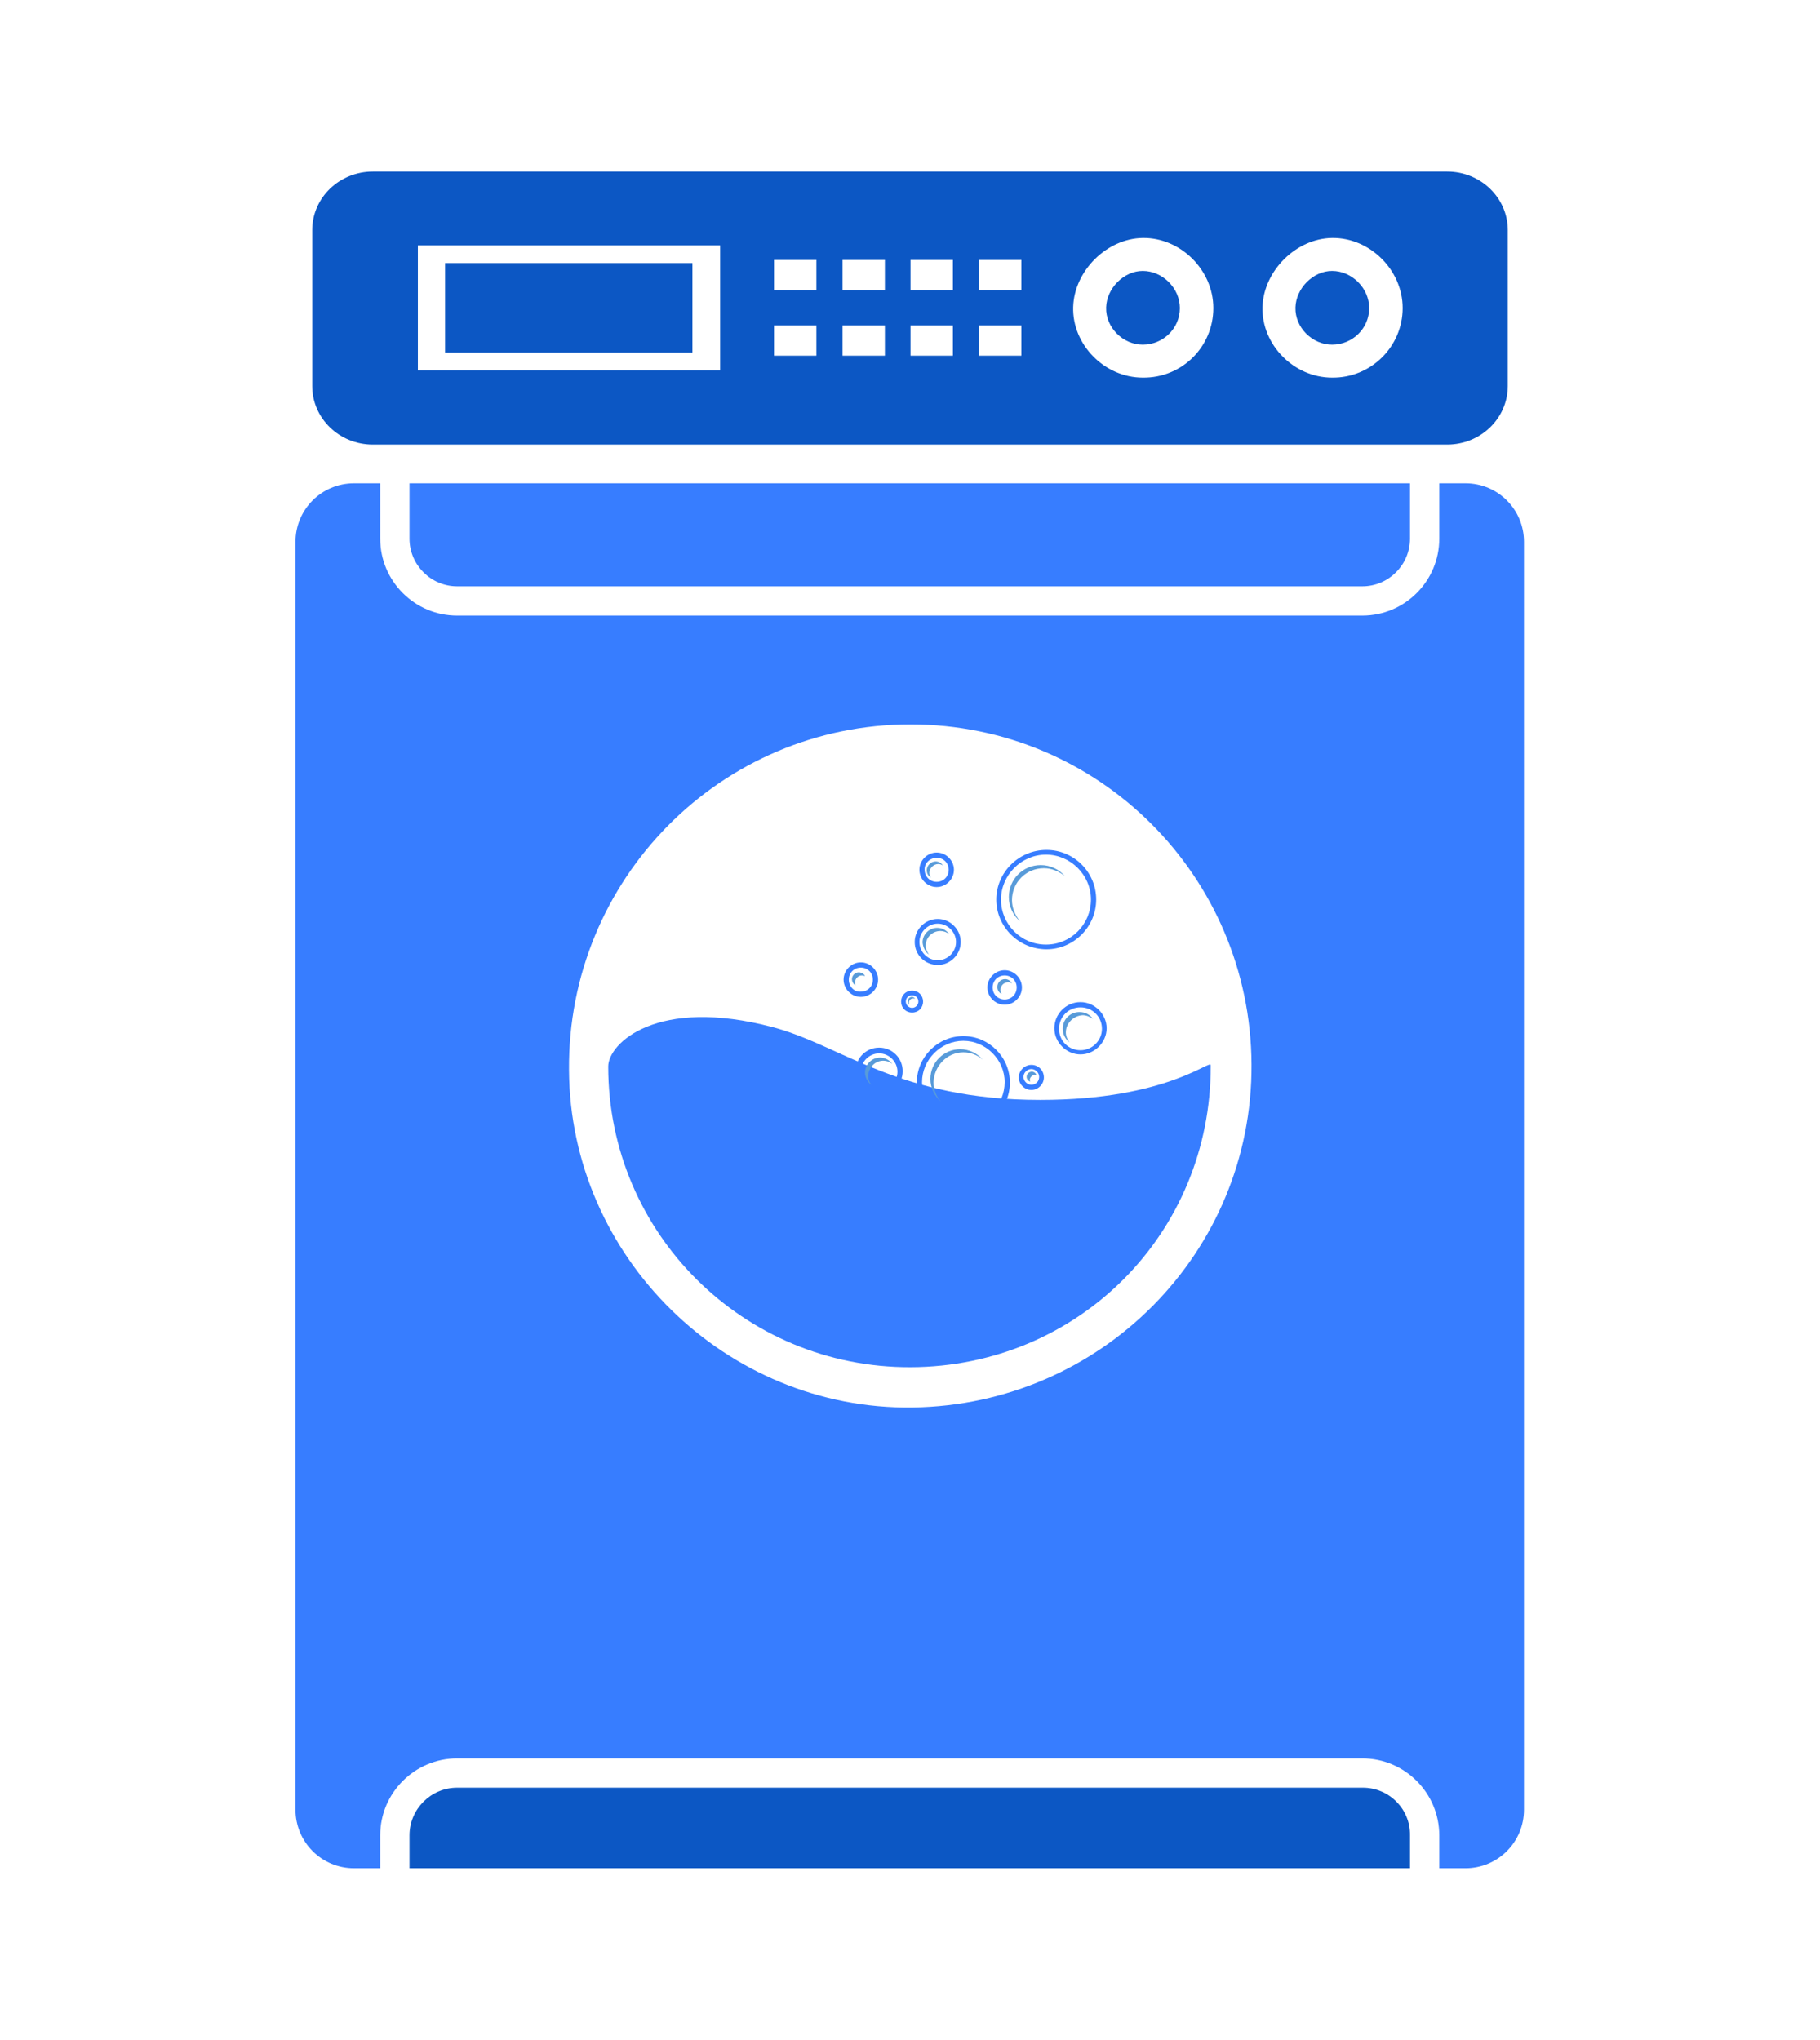 <?xml version="1.0" encoding="utf-8"?>
<!-- Generator: Adobe Illustrator 28.1.0, SVG Export Plug-In . SVG Version: 6.00 Build 0)  -->
<svg version="1.1" id="a" xmlns="http://www.w3.org/2000/svg" xmlns:xlink="http://www.w3.org/1999/xlink" x="0px" y="0px"
	 viewBox="0 0 348 390" style="enable-background:new 0 0 348 390;" xml:space="preserve">
<style type="text/css">
	.st0{fill-rule:evenodd;clip-rule:evenodd;fill:#377DFF;}
	.st1{fill-rule:evenodd;clip-rule:evenodd;fill:#589BD9;}
	.st2{fill-rule:evenodd;clip-rule:evenodd;fill:#0C57C4;}
	.st3{fill:#0C57C4;}
</style>
<g>
	<path class="st0" d="M87.4,112.1h173.1c5,0,9.1-4.1,9.1-9.1V92.4H78.3V103C78.3,108,82.4,112.1,87.4,112.1z"/>
	<g>
		<path class="st0" d="M280.2,92.4h-5V103c0,8.1-6.6,14.7-14.7,14.7H87.4c-8.1,0-14.7-6.6-14.7-14.7V92.4h-5
			c-6.2,0-11.2,5-11.2,11.2V346c0,6.2,5,11.2,11.2,11.2h5v-6.3c0-8.1,6.6-14.7,14.7-14.7h173.1c8.1,0,14.7,6.6,14.7,14.7v6.3h5
			c6.2,0,11.2-5,11.2-11.2V103.6C291.4,97.4,286.4,92.4,280.2,92.4z M174.5,269.1c-35.7,0.5-65.5-28.8-65.7-64.5
			c-0.3-36.5,29-66.1,65.3-66.1c36,0,65,29,65.2,65C239.5,239.4,210.6,268.6,174.5,269.1L174.5,269.1z"/>
		<path class="st0" d="M198.9,210.3c-27.1,0-37.9-10.4-51.1-13.9c-22.2-5.9-31.5,3.1-31.5,7.5c0,31.9,25.9,57.6,57.8,57.5
			c32.1-0.1,57.5-25.6,57.4-57.7C231.6,202.3,223.4,210.3,198.9,210.3L198.9,210.3z"/>
		<g>
			<path class="st0" d="M179.1,169.6c1.8,0,3.3-1.5,3.3-3.3s-1.5-3.3-3.3-3.3s-3.3,1.5-3.3,3.3S177.3,169.6,179.1,169.6z M179.1,164
				c1.3,0,2.3,1,2.3,2.3s-1,2.3-2.3,2.3s-2.3-1-2.3-2.3C176.7,165.1,177.8,164,179.1,164z"/>
			<path class="st0" d="M192.1,185.5c-1.8,0-3.3,1.5-3.3,3.3s1.5,3.3,3.3,3.3s3.3-1.5,3.3-3.3S193.9,185.5,192.1,185.5z
				 M192.1,191.1c-1.3,0-2.3-1-2.3-2.3s1-2.3,2.3-2.3s2.3,1,2.3,2.3S193.4,191.1,192.1,191.1z"/>
			<path class="st0" d="M209.6,172c0-5.3-4.3-9.5-9.5-9.5c-5.3,0-9.6,4.3-9.6,9.5s4.3,9.5,9.6,9.5
				C205.3,181.5,209.6,177.2,209.6,172z M200,180.6c-4.8,0-8.6-3.9-8.6-8.6s3.9-8.6,8.6-8.6s8.6,3.9,8.6,8.6S204.8,180.6,200,180.6z
				"/>
			<path class="st0" d="M167.9,187.3c0-1.8-1.5-3.3-3.3-3.3s-3.3,1.5-3.3,3.3s1.5,3.3,3.3,3.3S167.9,189.1,167.9,187.3z
				 M162.3,187.3c0-1.3,1-2.3,2.3-2.3s2.3,1,2.3,2.3s-1,2.3-2.3,2.3C163.3,189.7,162.3,188.6,162.3,187.3z"/>
			<path class="st0" d="M176.5,191.5c0-1.2-0.9-2.1-2.1-2.1c-1.2,0-2.1,0.9-2.1,2.1c0,1.2,0.9,2.1,2.1,2.1S176.5,192.7,176.5,191.5z
				 M174.4,192.7c-0.6,0-1.2-0.5-1.2-1.2s0.5-1.2,1.2-1.2s1.2,0.5,1.2,1.2S175,192.7,174.4,192.7z"/>
			<path class="st0" d="M179.3,184.5c2.4,0,4.4-2,4.4-4.4s-2-4.4-4.4-4.4s-4.4,2-4.4,4.4C174.9,182.6,176.9,184.5,179.3,184.5z
				 M179.3,176.6c1.9,0,3.5,1.6,3.5,3.5s-1.6,3.5-3.5,3.5s-3.5-1.6-3.5-3.5C175.8,178.2,177.4,176.6,179.3,176.6z"/>
			<path class="st0" d="M168.1,200.3c-2.5,0-4.5,2-4.5,4.5s2,4.5,4.5,4.5s4.5-2,4.5-4.5S170.6,200.3,168.1,200.3L168.1,200.3z
				 M168.1,208.4c-2,0-3.5-1.6-3.5-3.5s1.6-3.5,3.5-3.5s3.5,1.6,3.5,3.5S170.1,208.4,168.1,208.4z"/>
			<path class="st0" d="M206.6,191.6c-2.8,0-5,2.3-5,5s2.3,5,5,5s5-2.3,5-5S209.3,191.6,206.6,191.6z M206.6,200.8
				c-2.3,0-4.1-1.8-4.1-4.1s1.8-4.1,4.1-4.1s4.1,1.8,4.1,4.1S208.8,200.8,206.6,200.8z"/>
			<path class="st0" d="M184.2,198.1c-4.9,0-8.9,4-8.9,8.9s4,8.9,8.9,8.9s8.9-4,8.9-8.9S189.1,198.1,184.2,198.1z M184.2,214.8
				c-4.4,0-7.9-3.6-7.9-7.9s3.6-7.9,7.9-7.9s7.9,3.6,7.9,7.9C192.1,211.3,188.6,214.8,184.2,214.8z"/>
			<path class="st0" d="M197.2,203.6c-1.3,0-2.4,1.1-2.4,2.4s1.1,2.4,2.4,2.4s2.4-1.1,2.4-2.4S198.6,203.6,197.2,203.6z
				 M197.2,207.4c-0.8,0-1.5-0.7-1.5-1.5s0.7-1.5,1.5-1.5s1.5,0.7,1.5,1.5C198.7,206.8,198,207.4,197.2,207.4z"/>
			<path class="st0" d="M204.2,214.7c-0.9,0-1.6,0.7-1.6,1.6s0.7,1.6,1.6,1.6s1.6-0.7,1.6-1.6S205,214.7,204.2,214.7z M204.2,216.9
				c-0.3,0-0.6-0.3-0.6-0.6s0.3-0.6,0.6-0.6s0.6,0.3,0.6,0.6C204.8,216.6,204.5,216.9,204.2,216.9z"/>
		</g>
		<g>
			<path class="st1" d="M168.9,202.8c0.6,0,1.2,0.2,1.7,0.6c-0.5-0.7-1.4-1.2-2.3-1.2c-1.6,0-2.9,1.3-2.9,2.9c0,0.9,0.5,1.8,1.2,2.3
				c-0.4-0.5-0.6-1.1-0.6-1.7C166.1,204.1,167.3,202.8,168.9,202.8z"/>
			<path class="st1" d="M207,194.1c0.7,0,1.4,0.3,2,0.7c-0.6-0.8-1.5-1.3-2.6-1.3c-1.8,0-3.2,1.4-3.2,3.2c0,1,0.5,2,1.3,2.6
				c-0.4-0.5-0.7-1.2-0.7-1.9C203.8,195.6,205.3,194.2,207,194.1L207,194.1z"/>
			<path class="st1" d="M184.2,201.2c1.4,0,2.7,0.5,3.7,1.4c-1-1.2-2.6-2-4.3-2c-3.1,0-5.7,2.5-5.7,5.7c0,1.7,0.8,3.3,2,4.3
				c-0.9-1-1.4-2.3-1.4-3.7C178.6,203.8,181.1,201.2,184.2,201.2L184.2,201.2z"/>
			<path class="st1" d="M192.8,187.8c0.3,0,0.5,0.1,0.7,0.2c-0.3-0.5-0.8-0.8-1.3-0.8c-0.9,0-1.5,0.7-1.5,1.5c0,0.6,0.3,1.1,0.8,1.3
				c-0.1-0.2-0.2-0.5-0.2-0.7C191.3,188.5,191.9,187.8,192.8,187.8L192.8,187.8z"/>
			<path class="st1" d="M197.9,205.5c0.1,0,0.2,0,0.3,0.1c-0.1-0.4-0.5-0.7-0.9-0.7c-0.5,0-1,0.4-1,1c0,0.4,0.3,0.8,0.7,0.9
				c0-0.1-0.1-0.2-0.1-0.3C196.9,206,197.4,205.5,197.9,205.5L197.9,205.5z"/>
			<path class="st1" d="M178,167.8c-0.2-0.3-0.3-0.6-0.3-0.9c0-0.9,0.8-1.7,1.7-1.7c0.3,0,0.7,0.1,0.9,0.3c-0.3-0.5-0.8-0.8-1.4-0.8
				c-0.9,0-1.7,0.8-1.7,1.7C177.2,167,177.5,167.5,178,167.8z"/>
			<path class="st1" d="M173.9,192.1c-0.1-0.1-0.1-0.3-0.1-0.4c0-0.4,0.3-0.8,0.8-0.8c0.2,0,0.3,0,0.4,0.1c-0.1-0.2-0.4-0.4-0.6-0.4
				c-0.4,0-0.8,0.3-0.8,0.8C173.5,191.8,173.7,192,173.9,192.1z"/>
			<path class="st1" d="M199.6,166c1.5,0,2.9,0.6,4,1.5c-1.1-1.3-2.8-2.1-4.6-2.1c-3.4,0-6.1,2.7-6.1,6.1c0,1.8,0.8,3.5,2.1,4.6
				c-0.9-1.1-1.5-2.5-1.5-4C193.5,168.7,196.2,166,199.6,166z"/>
			<path class="st1" d="M164.8,186.5c0.2,0,0.4,0.1,0.6,0.1c-0.2-0.4-0.7-0.7-1.2-0.7c-0.7,0-1.3,0.6-1.3,1.3c0,0.5,0.3,1,0.7,1.2
				c-0.1-0.2-0.1-0.4-0.1-0.6C163.5,187.1,164.1,186.5,164.8,186.5L164.8,186.5z"/>
			<path class="st1" d="M177.6,182.5c-0.3-0.5-0.6-1-0.6-1.7c0-1.6,1.3-2.8,2.8-2.8c0.6,0,1.2,0.2,1.7,0.6c-0.5-0.7-1.3-1.2-2.3-1.2
				c-1.6,0-2.8,1.3-2.8,2.8C176.5,181.1,176.9,182,177.6,182.5z"/>
		</g>
	</g>
	<g>
		<path class="st2" d="M218.5,51.8c-3.6,0-6.9,3.3-7,7c-0.1,3.8,3.2,7.1,7,7.1c3.9,0,7.1-3.1,7.1-7
			C225.6,55.1,222.3,51.8,218.5,51.8z"/>
		<rect x="85.1" y="50.3" class="st3" width="47.3" height="17.1"/>
		<path class="st2" d="M276.7,32.8H71.3c-6.4,0-11.6,5-11.6,11.2v29.8C59.7,80,64.9,85,71.3,85h205.4c6.4,0,11.6-5,11.6-11.2V44
			C288.3,37.8,283.1,32.8,276.7,32.8z M137.7,70.8H79.9V46.9h57.8V70.8z M156.1,68H148v-5.8h8.1V68L156.1,68z M156.1,55.5H148v-5.8
			h8.1V55.5L156.1,55.5z M169.2,68h-8.1v-5.8h8.1V68L169.2,68z M169.2,55.5h-8.1v-5.8h8.1V55.5L169.2,55.5z M182.2,68h-8.1v-5.8h8.1
			V68z M182.2,55.5h-8.1v-5.8h8.1V55.5z M195.3,68h-8.1v-5.8h8.1V68z M195.3,55.5h-8.1v-5.8h8.1V55.5z M218.5,72.2
			c-7.3,0-13.5-6.3-13.3-13.5c0.2-6.9,6.4-13.1,13.3-13.2c7.2-0.1,13.5,6.1,13.5,13.4C232,66.3,226,72.3,218.5,72.2L218.5,72.2
			L218.5,72.2z M254.7,72.2c-7.3,0-13.5-6.3-13.3-13.5c0.2-6.9,6.4-13.1,13.3-13.2c7.2-0.1,13.5,6.1,13.5,13.4
			C268.2,66.3,262.1,72.3,254.7,72.2z"/>
		<path class="st2" d="M254.7,51.8c-3.6,0-6.9,3.3-7,7c-0.1,3.8,3.2,7.1,7,7.1c3.9,0,7.1-3.1,7.1-7
			C261.8,55.1,258.5,51.8,254.7,51.8L254.7,51.8z"/>
	</g>
	<path class="st2" d="M260.6,341.8H87.4c-5,0-9.1,4.1-9.1,9.1v6.3h191.3v-6.3C269.7,345.9,265.6,341.8,260.6,341.8L260.6,341.8z"/>
</g>
</svg>

